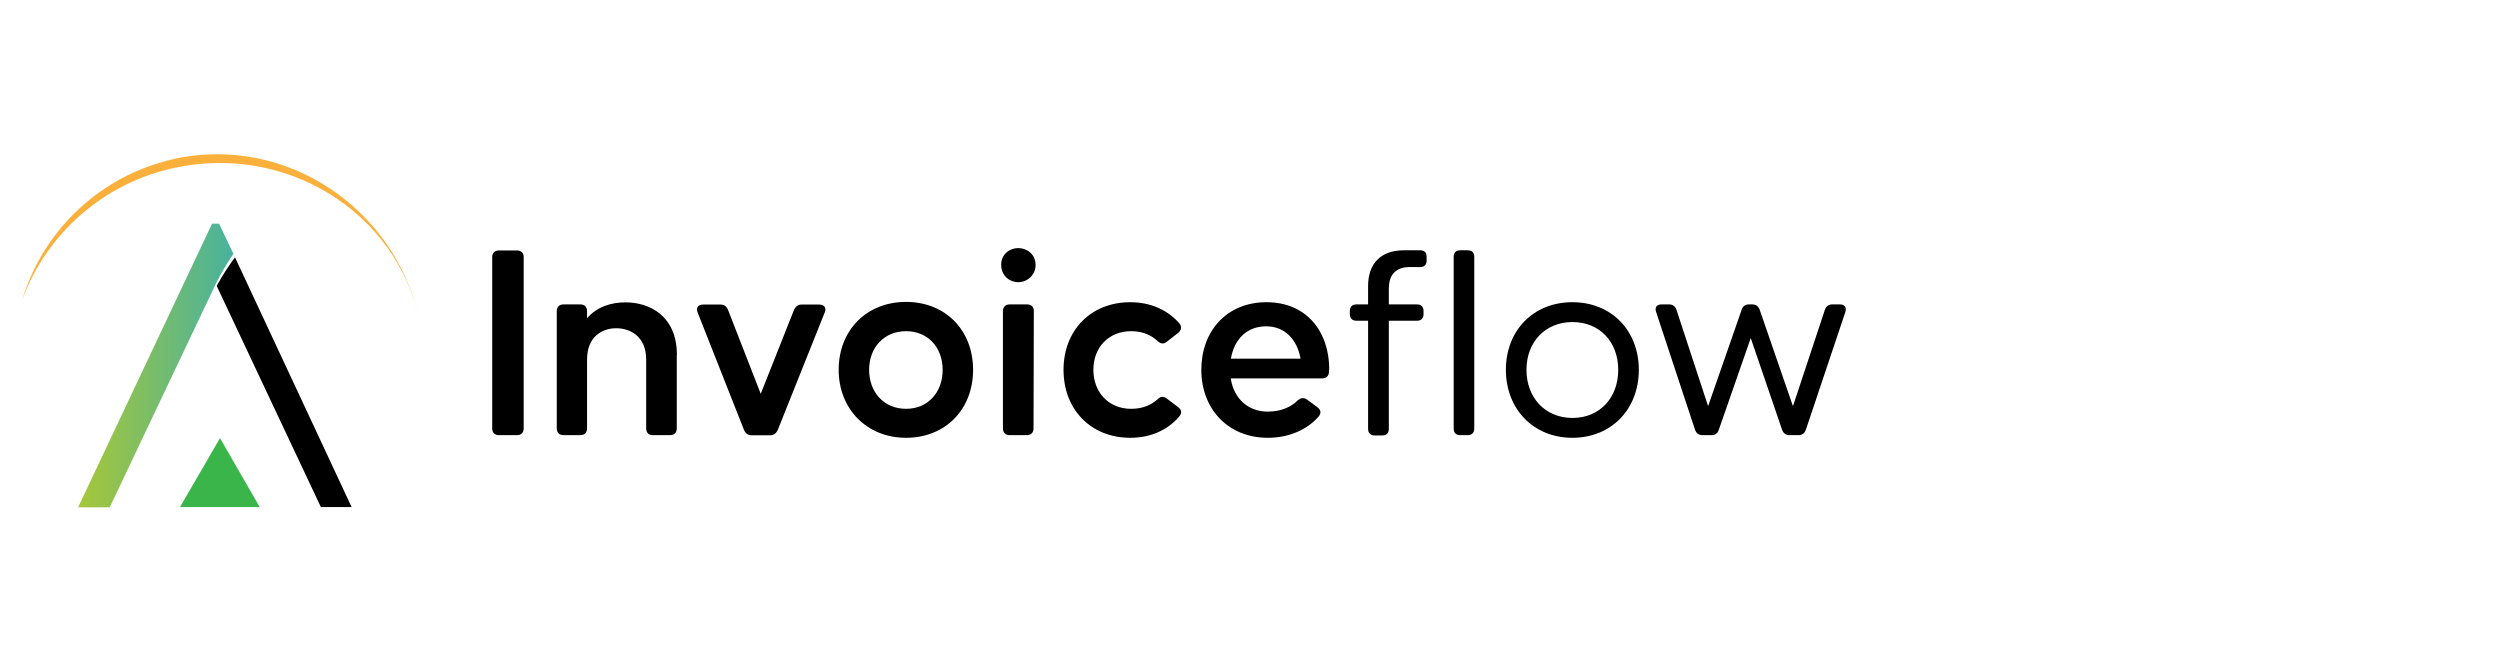 <?xml version="1.0" encoding="UTF-8"?>
<svg xmlns="http://www.w3.org/2000/svg" xmlns:xlink="http://www.w3.org/1999/xlink" id="Layer_1" data-name="Layer 1" viewBox="0 0 170 45">
  <defs>
    <style>
      .cls-1 {
        fill: #fbb03b;
      }

      .cls-1, .cls-2, .cls-3, .cls-4 {
        stroke-width: 0px;
      }

      .cls-2 {
        fill: url(#linear-gradient);
      }

      .cls-3 {
        fill: #000;
      }

      .cls-4 {
        fill: #39b54a;
      }
    </style>
    <linearGradient id="linear-gradient" x1="5.31" y1="895.54" x2="15.85" y2="895.54" gradientTransform="translate(0 -870.69)" gradientUnits="userSpaceOnUse">
      <stop offset="0" stop-color="#a7c738"></stop>
      <stop offset="1" stop-color="#48b29e"></stop>
    </linearGradient>
  </defs>
  <g>
    <path class="cls-3" d="M14.73,19.43l7.09,15.05h2.09l-7.93-16.98c-.45.6-.87,1.26-1.24,1.93Z"></path>
    <path class="cls-2" d="M14.67,19.31c.36-.72.76-1.4,1.2-2.05l-.97-2.05h-.48l-9.11,19.29h2.15l7.21-15.19h0Z"></path>
    <polygon class="cls-4" points="14.96 29.79 12.24 34.48 17.66 34.48 14.96 29.79"></polygon>
    <path class="cls-1" d="M11.8,10.82c-4.91,1.1-8.84,4.76-10.3,9.59,1.68-4.57,5.58-7.96,10.34-8.99,7.6-1.66,15.08,2.96,16.69,10.34-1.68-7.7-9.17-12.61-16.73-10.95Z"></path>
  </g>
  <g>
    <path class="cls-3" d="M35.15,29.59h-1.22c-.29,0-.46-.17-.46-.46v-11.64c0-.29.17-.46.46-.46h1.22c.29,0,.46.17.46.46v11.64c0,.29-.17.46-.46.46Z"></path>
    <path class="cls-3" d="M46.02,24.14v4.99c0,.29-.17.46-.46.46h-1.16c-.29,0-.46-.17-.46-.46v-4.68c0-1.6-1.12-2.13-2.03-2.13s-1.99.52-1.99,2.13v4.68c0,.29-.17.46-.46.46h-1.14c-.29,0-.46-.17-.46-.46v-7.97c0-.29.17-.46.46-.46h1.14c.29,0,.46.17.46.46v.48c.68-.79,1.66-1.08,2.61-1.08,1.66,0,3.5.93,3.5,3.58Z"></path>
    <path class="cls-3" d="M50.59,29.23l-3.15-7.98c-.12-.31.02-.54.37-.54h1.18c.25,0,.42.12.52.37l2.22,5.7,2.26-5.7c.1-.23.27-.37.52-.37h1.2c.35,0,.5.23.37.54l-3.19,7.98c-.1.23-.27.37-.52.37h-1.26c-.25,0-.42-.14-.52-.37Z"></path>
    <path class="cls-3" d="M57.03,25.15c0-2.69,1.89-4.62,4.58-4.62s4.56,1.93,4.56,4.62-1.88,4.62-4.56,4.62-4.58-1.97-4.58-4.62ZM64.1,25.15c0-1.51-.99-2.63-2.49-2.63s-2.51,1.12-2.51,2.63,1,2.65,2.51,2.65,2.49-1.14,2.49-2.65Z"></path>
    <path class="cls-3" d="M68.08,18.01c0-.73.58-1.14,1.16-1.14s1.18.41,1.18,1.14-.6,1.18-1.18,1.18-1.16-.44-1.16-1.18ZM69.82,29.59h-1.16c-.29,0-.46-.17-.46-.46v-7.97c0-.29.17-.46.46-.46h1.18c.29,0,.46.17.46.46l-.02,7.97c0,.29-.17.46-.46.46Z"></path>
    <path class="cls-3" d="M78.7,23.18c-.39-.37-.97-.66-1.78-.66-1.53,0-2.57,1.1-2.57,2.63s1.04,2.65,2.57,2.65c.83,0,1.39-.29,1.78-.64.21-.21.41-.23.64-.06l.77.58c.25.19.27.41.08.64-.77.91-1.93,1.45-3.33,1.45-2.69,0-4.54-1.93-4.54-4.62s1.86-4.6,4.54-4.6c1.39,0,2.55.54,3.33,1.43.19.23.15.46-.08.66l-.77.6c-.23.19-.43.13-.64-.06Z"></path>
    <path class="cls-3" d="M90.37,25.15v.12c0,.29-.17.46-.46.46h-6.22c.21,1.39,1.2,2.26,2.51,2.26.97,0,1.62-.35,2.03-.75.21-.19.42-.23.66-.06l.68.5c.25.19.29.41.1.64-.79.91-2.03,1.45-3.46,1.45-2.71,0-4.52-1.97-4.52-4.62s1.74-4.6,4.43-4.6,4.27,1.95,4.27,4.6ZM83.7,24.39h4.74c-.23-1.26-1.03-2.2-2.34-2.2s-2.17.87-2.4,2.2Z"></path>
    <path class="cls-3" d="M94.44,19.54v1.16h1.91c.29,0,.45.16.45.45v.21c0,.29-.16.45-.45.45h-1.91v7.35c0,.29-.15.45-.44.45h-.52c-.29,0-.45-.16-.45-.45v-7.35h-.79c-.29,0-.45-.16-.45-.45v-.21c0-.29.16-.45.45-.45h.79v-1.24c0-1.55.87-2.44,2.44-2.44h1.1c.29,0,.44.15.44.44v.25c0,.29-.15.45-.44.45h-.73c-.87,0-1.39.5-1.39,1.37Z"></path>
    <path class="cls-3" d="M99.8,29.59h-.5c-.29,0-.45-.16-.45-.45v-11.68c0-.29.16-.44.45-.44h.5c.29,0,.45.15.45.44v11.68c0,.29-.16.45-.45.45Z"></path>
    <path class="cls-3" d="M102.4,25.15c0-2.67,1.86-4.6,4.52-4.6s4.52,1.93,4.52,4.6-1.86,4.62-4.52,4.62-4.52-1.97-4.52-4.62ZM110.04,25.15c0-1.88-1.24-3.25-3.11-3.25s-3.13,1.37-3.13,3.25,1.26,3.27,3.13,3.27,3.11-1.39,3.11-3.27Z"></path>
    <path class="cls-3" d="M124.6,20.7h.52c.31,0,.46.19.37.5l-2.69,8.02c-.08.23-.25.37-.5.37h-.62c-.25,0-.42-.14-.5-.37l-2.13-6.23-2.17,6.23c-.08.25-.25.37-.5.37h-.62c-.25,0-.42-.14-.5-.37l-2.65-8.02c-.1-.31.06-.5.37-.5h.52c.25,0,.43.14.5.37l2.15,6.55,2.28-6.55c.08-.25.25-.37.5-.37h.23c.25,0,.42.14.5.37l2.26,6.55,2.17-6.55c.08-.23.25-.37.5-.37Z"></path>
  </g>
</svg>
